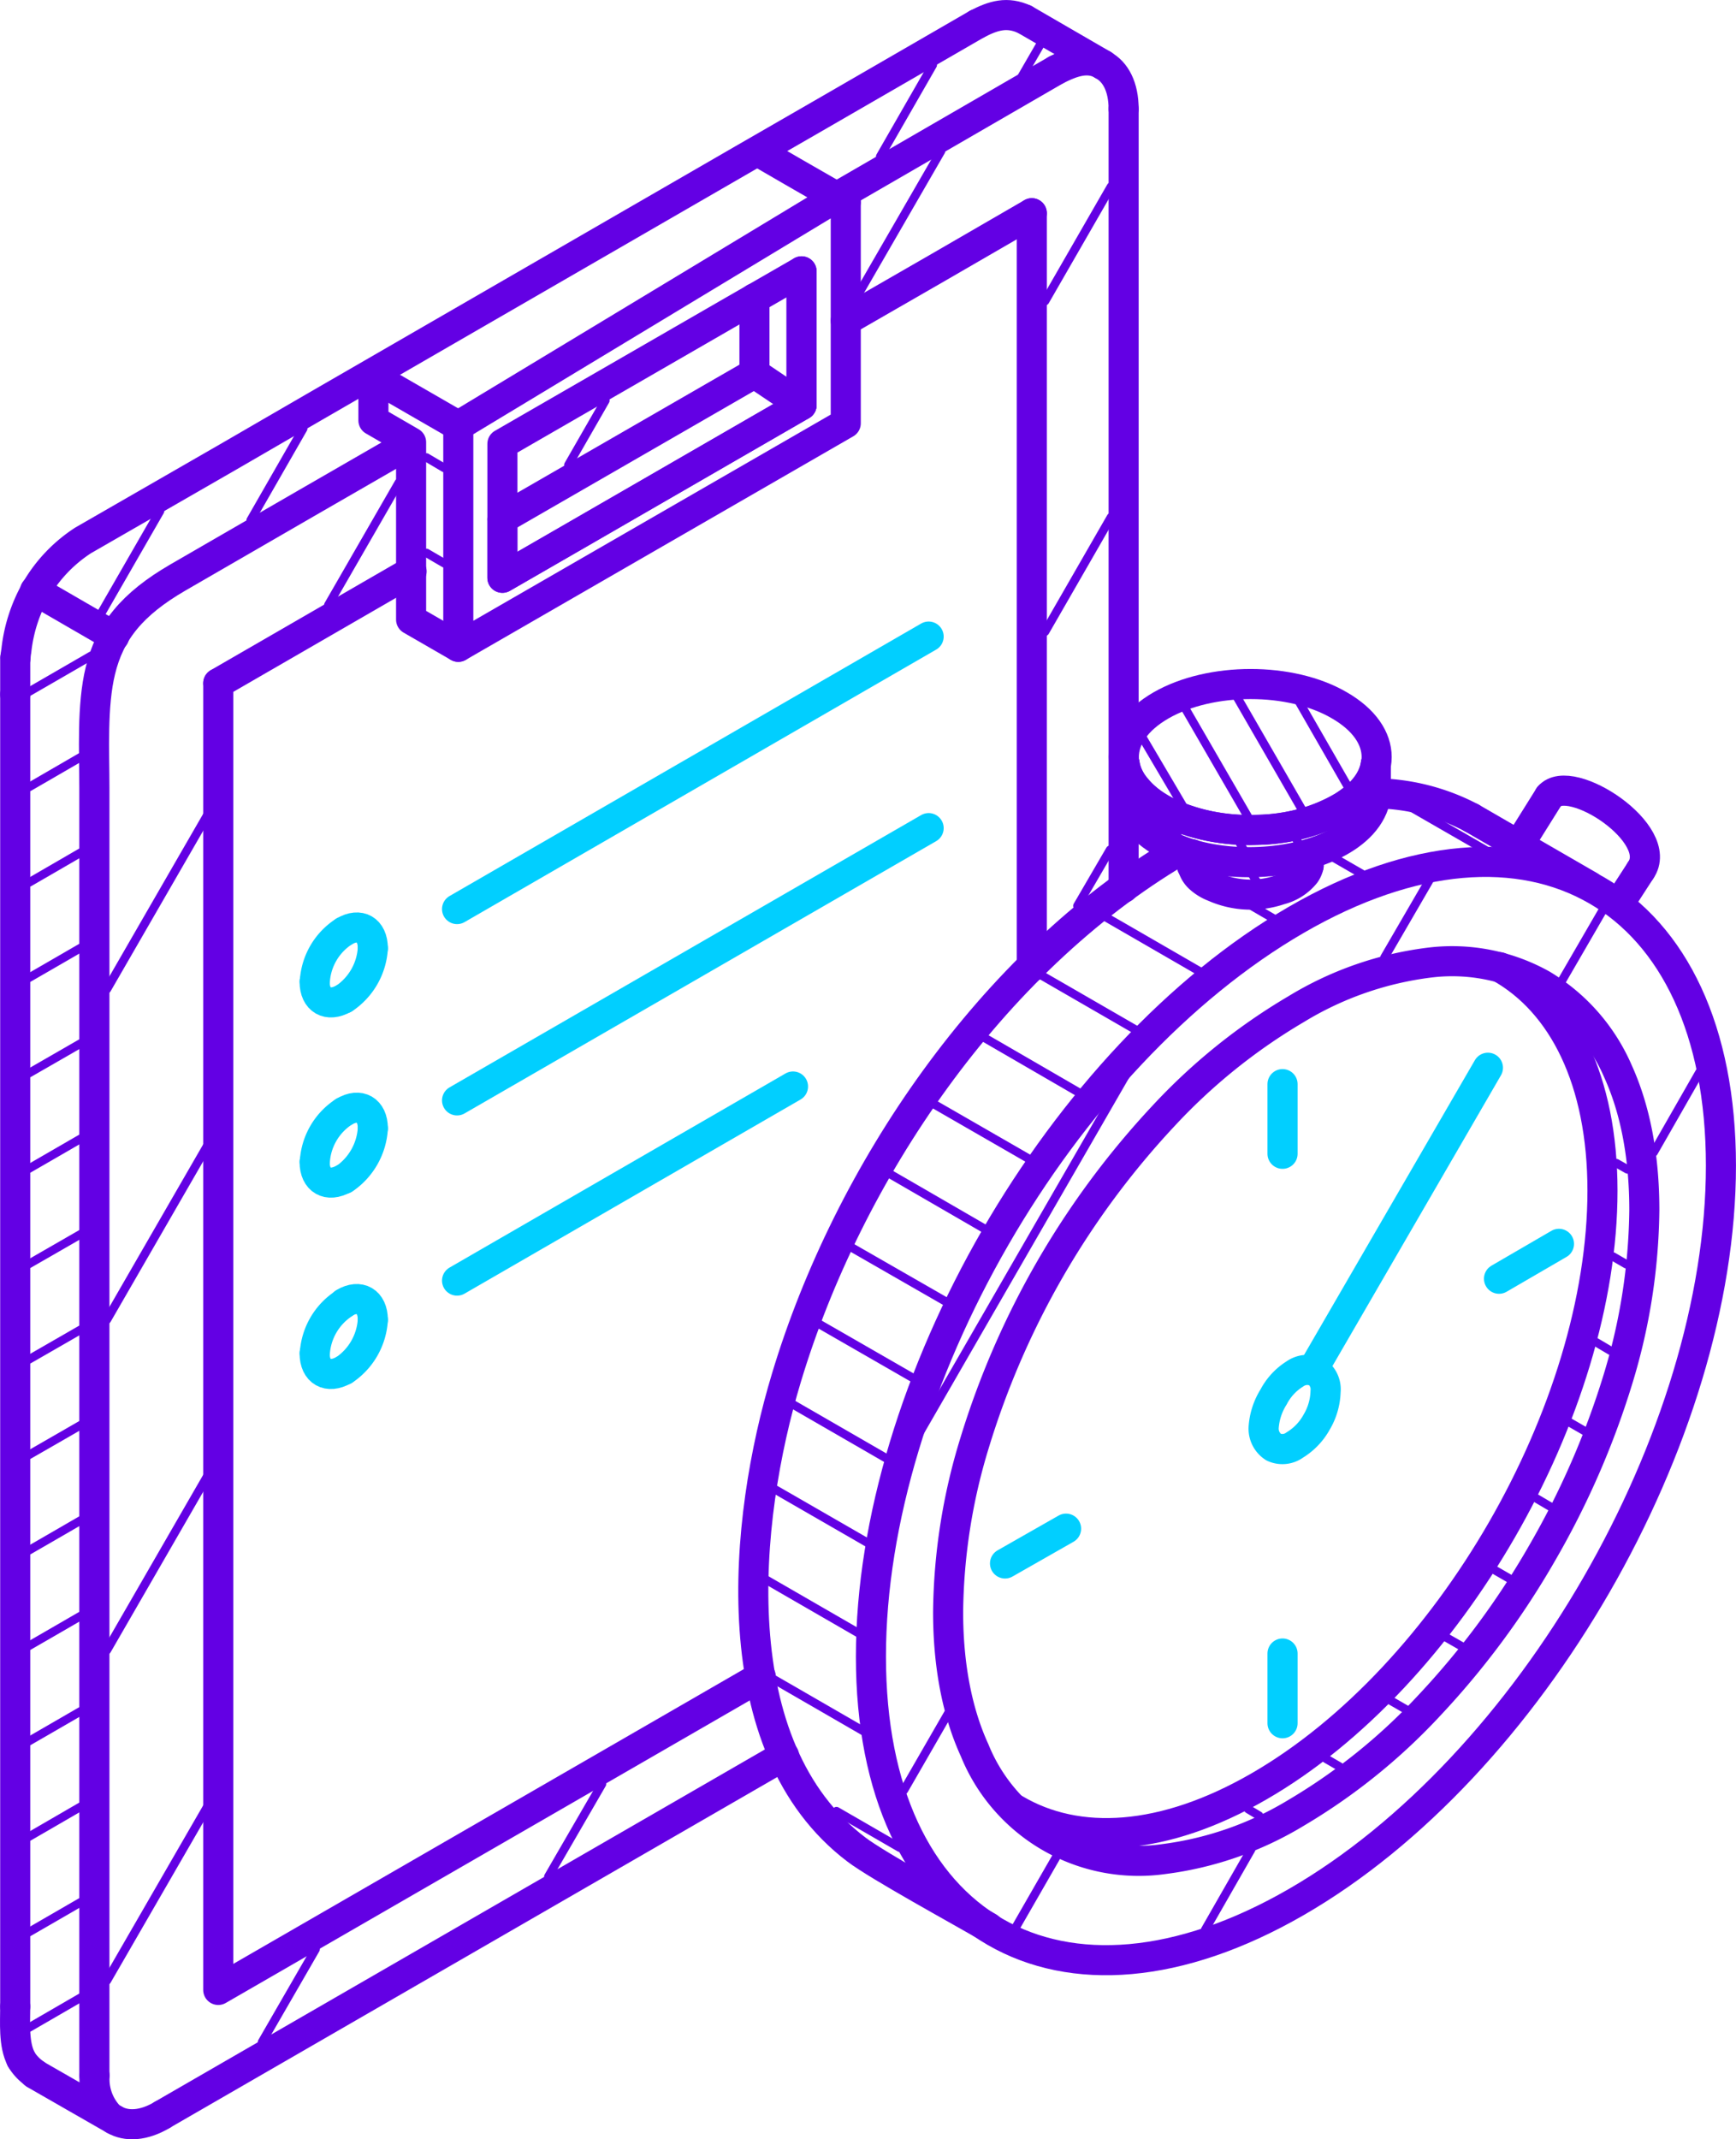 <svg id="_Layer_" data-name="&lt;Layer&gt;" xmlns="http://www.w3.org/2000/svg" viewBox="0 0 237.28 292.27"><defs><style>.cls-1,.cls-10,.cls-2,.cls-3,.cls-4,.cls-5,.cls-6,.cls-7,.cls-8,.cls-9{fill:none;stroke-linecap:round;}.cls-1,.cls-10,.cls-3,.cls-4,.cls-5,.cls-7{stroke:#6300e4;}.cls-1,.cls-2,.cls-3,.cls-4,.cls-5,.cls-6,.cls-8,.cls-9{stroke-linejoin:round;}.cls-1,.cls-5,.cls-8,.cls-9{stroke-width:4.11px;}.cls-1,.cls-2,.cls-4,.cls-9{fill-rule:evenodd;}.cls-2,.cls-6,.cls-8,.cls-9{stroke:#01cfff;}.cls-2,.cls-3,.cls-4,.cls-6{stroke-width:4.12px;}.cls-10,.cls-7{stroke-miterlimit:10;}.cls-7{stroke-width:1.16px;}.cls-10{stroke-width:1.16px;}</style></defs><path class="cls-1" d="M2646.41,868.45a25.18,25.18,0,0,0-15.44-3,45.81,45.81,0,0,0-18.17,6.35,80.24,80.24,0,0,0-18.17,14.63,114.19,114.19,0,0,0-25.78,44.63,81,81,0,0,0-3.62,23.09c0,7.42,1.28,13.8,3.62,18.9a24.19,24.19,0,0,0,25.78,14.88,46.12,46.12,0,0,0,18.17-6.33A81.16,81.16,0,0,0,2631,966.93a111.22,111.22,0,0,0,15.44-20.85,113.49,113.49,0,0,0,10.36-23.77,81.59,81.59,0,0,0,3.59-23.06c0-7.46-1.27-13.81-3.59-18.93A25.69,25.69,0,0,0,2646.41,868.45Z" transform="translate(-2435.64 -733.93)"/><polyline class="cls-1" points="178.87 116.7 178.87 118.03 178.87 118.28"/><path class="cls-1" d="M2614.51,852.21a2.9,2.9,0,0,1-.46,1.07,6.43,6.43,0,0,1-3.46,2.21,12.35,12.35,0,0,1-9-.39,6.22,6.22,0,0,1-2-1.22,3.19,3.19,0,0,1-.91-1.46" transform="translate(-2435.64 -733.93)"/><polyline class="cls-1" points="163.05 118.49 162.9 118.28 162.9 118.03 162.9 116.7"/><path class="cls-1" d="M2623.69,842.76c-1.92,11.23-31,12.65-34.33,0" transform="translate(-2435.64 -733.93)"/><path class="cls-1" d="M2589.36,838.32a6.69,6.69,0,0,0,1.2,2.8,12.48,12.48,0,0,0,4.37,3.64,26.24,26.24,0,0,0,12.5,2.54,23.8,23.8,0,0,0,11.89-3.25c2.26-1.47,3.92-3.09,4.37-5.73" transform="translate(-2435.64 -733.93)"/><path class="cls-1" d="M2594.33,830.3c6.77-3.89,17.77-3.89,24.39,0,6.78,3.91,6.78,10.2,0,14.1-6.62,3.91-17.62,3.91-24.39,0S2587.55,834.21,2594.33,830.3Z" transform="translate(-2435.64 -733.93)"/><path class="cls-2" d="M2609.72,924.78a8.12,8.12,0,0,1,2.89-3.13,3,3,0,0,1,3-.29,2.93,2.93,0,0,1,1.21,2.7,8.62,8.62,0,0,1-1.21,4.15,8.42,8.42,0,0,1-3,3.14,2.85,2.85,0,0,1-2.89.29,3,3,0,0,1-1.36-2.71A8.93,8.93,0,0,1,2609.72,924.78Z" transform="translate(-2435.64 -733.93)"/><path class="cls-1" d="M2620.68,843.15" transform="translate(-2435.64 -733.93)"/><line class="cls-3" x1="208.13" y1="114.58" x2="211.74" y2="108.81"/><path class="cls-4" d="M2647.38,842.74c2.87-3.43,16,5.17,12.5,10.11" transform="translate(-2435.64 -733.93)"/><line class="cls-3" x1="224.24" y1="118.92" x2="221.23" y2="123.57"/><line class="cls-5" x1="188.05" y1="104.38" x2="188.05" y2="108.82"/><line class="cls-5" x1="153.72" y1="108.82" x2="153.72" y2="104.38"/><line class="cls-6" x1="203.37" y1="145.88" x2="179.4" y2="187.22"/><line class="cls-6" x1="175.3" y1="225.91" x2="175.3" y2="235.43"/><line class="cls-6" x1="204.89" y1="174.7" x2="213.08" y2="169.94"/><line class="cls-6" x1="175.3" y1="157.63" x2="175.3" y2="148.12"/><line class="cls-6" x1="145.71" y1="208.85" x2="137.37" y2="213.6"/><line class="cls-7" x1="161.7" y1="117.77" x2="161.55" y2="117.56"/><line class="cls-7" x1="161.25" y1="114.8" x2="159.89" y2="112.41"/><line class="cls-7" x1="170.28" y1="116.62" x2="169.08" y2="114.52"/><line class="cls-7" x1="177.81" y1="115.73" x2="176.76" y2="113.95"/><line class="cls-7" x1="184.13" y1="112.72" x2="183.53" y2="111.66"/><line class="cls-7" x1="162.15" y1="110.93" x2="155.68" y2="99.96"/><line class="cls-7" x1="171.19" y1="112.66" x2="161.4" y2="95.75"/><line class="cls-7" x1="178.56" y1="111.66" x2="168.48" y2="94.19"/><line class="cls-7" x1="184.74" y1="108.36" x2="177.06" y2="95"/><line class="cls-7" x1="172.09" y1="120.96" x2="170.88" y2="119.03"/><path class="cls-1" d="M2569.19,737.21l-21.32,12.32-10.29,5.93-59,34.08-11.8,6.84L2447,807.76a20.1,20.1,0,0,0-6.52,6.89,21.45,21.45,0,0,0-2.61,8.21,6.13,6.13,0,0,0-.1.95" transform="translate(-2435.64 -733.93)"/><line class="cls-5" x1="2.08" y1="274.14" x2="2.08" y2="94.86"/><path class="cls-4" d="M2448.54,1017.47V841.56c0-5-.35-11.2.82-16,1.28-5.3,4.3-9.08,10.59-12.73l17.61-10.18,11.78-6.79" transform="translate(-2435.64 -733.93)"/><path class="cls-1" d="M2571.68,903c10.51-18.2,25.09-34.1,41.12-43.39s30.56-10.11,41.06-4.05,17,19.1,17,37.62-6.5,39.06-17,57.26-25,34.1-41.06,43.36-30.61,10.14-41.12,4.08-17-19.08-17-37.62S2561.18,921.19,2571.68,903Z" transform="translate(-2435.64 -733.93)"/><path class="cls-1" d="M2586.39,742.78a1.63,1.63,0,0,1-.19-.09c-2.1-1.13-4.31-.15-6.21.8" transform="translate(-2435.64 -733.93)"/><line class="cls-8" x1="62.47" y1="174.96" x2="108.39" y2="148.44"/><line class="cls-8" x1="62.47" y1="150.34" x2="126.93" y2="113.14"/><line class="cls-8" x1="62.47" y1="124.2" x2="126.93" y2="86.97"/><line class="cls-5" x1="4.79" y1="80.69" x2="15.61" y2="86.95"/><path class="cls-1" d="M2437.72,828.8c0-1.67,0-3.46,0-5" transform="translate(-2435.64 -733.93)"/><path class="cls-1" d="M2438.53,1015.23c-1.05-2-.81-5-.81-7.16" transform="translate(-2435.64 -733.93)"/><line class="cls-5" x1="15.61" y1="289.58" x2="4.74" y2="283.35"/><path class="cls-9" d="M2486.6,914.25c0-2.52-1.8-3.57-3.93-2.3" transform="translate(-2435.64 -733.93)"/><path class="cls-9" d="M2482.67,921.11a8.92,8.92,0,0,0,3.93-6.86" transform="translate(-2435.64 -733.93)"/><path class="cls-9" d="M2478.64,918.81c0,2.55,1.81,3.55,4,2.3" transform="translate(-2435.64 -733.93)"/><path class="cls-9" d="M2482.67,912a8.78,8.78,0,0,0-4,6.86" transform="translate(-2435.64 -733.93)"/><path class="cls-9" d="M2486.6,888.08c0-2.51-1.8-3.54-3.93-2.27" transform="translate(-2435.64 -733.93)"/><path class="cls-9" d="M2482.67,895a9,9,0,0,0,3.93-6.89" transform="translate(-2435.64 -733.93)"/><path class="cls-9" d="M2478.64,892.68c0,2.51,1.81,3.54,4,2.29" transform="translate(-2435.64 -733.93)"/><path class="cls-9" d="M2482.67,885.81a8.75,8.75,0,0,0-4,6.87" transform="translate(-2435.64 -733.93)"/><path class="cls-9" d="M2486.6,863.49c0-2.55-1.8-3.57-3.93-2.3" transform="translate(-2435.64 -733.93)"/><path class="cls-9" d="M2482.67,870.35a8.92,8.92,0,0,0,3.93-6.86" transform="translate(-2435.64 -733.93)"/><path class="cls-9" d="M2478.64,868.05c0,2.52,1.81,3.55,4,2.3" transform="translate(-2435.64 -733.93)"/><path class="cls-9" d="M2482.67,861.19a8.73,8.73,0,0,0-4,6.86" transform="translate(-2435.64 -733.93)"/><polyline class="cls-1" points="29.83 93.35 29.83 271.87 103.99 229.07"/><line class="cls-5" x1="141.03" y1="29.13" x2="141.03" y2="132.09"/><line class="cls-5" x1="153.58" y1="121.29" x2="153.58" y2="14.89"/><path class="cls-1" d="M2450.3,1022.76a7.33,7.33,0,0,1-1.73-5.23" transform="translate(-2435.64 -733.93)"/><path class="cls-1" d="M2457.8,1022.88c-2.54,1.51-4.89,1.61-6.55.63" transform="translate(-2435.64 -733.93)"/><line class="cls-5" x1="107.17" y1="239.87" x2="22.16" y2="288.94"/><path class="cls-1" d="M2438.53,1015.26a6.44,6.44,0,0,0,1.9,2" transform="translate(-2435.64 -733.93)"/><polyline class="cls-1" points="109.56 55.34 68.67 78.94 68.67 70.95"/><path class="cls-1" d="M2491.9,812l-26.43,15.27" transform="translate(-2435.64 -733.93)"/><path class="cls-1" d="M2551.24,777.74c8.48-4.86,17-9.79,25.43-14.68" transform="translate(-2435.64 -733.93)"/><polyline class="cls-1" points="68.67 70.95 68.67 70.87 103.12 51.01"/><polyline class="cls-1" points="51.04 51.48 51.04 57.44 56.19 60.42 56.19 84.65 62.64 88.37"/><polyline class="cls-1" points="103.12 40.76 103.12 51.01 109.56 55.34 109.56 37.07"/><polyline class="cls-1" points="114.38 26.93 62.64 58.17 62.64 88.37 115.6 57.83 115.6 27.61"/><line class="cls-5" x1="51.04" y1="51.48" x2="62.64" y2="58.17"/><polyline class="cls-1" points="115.6 27.61 108.34 23.44 103.99 20.92"/><line class="cls-5" x1="144.35" y1="9.56" x2="114.33" y2="26.93"/><path class="cls-1" d="M2589.22,748.82c0-3-1.1-5.1-2.83-6" transform="translate(-2435.64 -733.93)"/><path class="cls-1" d="M2575.69,736.58c-2.39-1.1-4.25-.54-6.5.63" transform="translate(-2435.64 -733.93)"/><line class="cls-5" x1="150.75" y1="8.85" x2="140.05" y2="2.65"/><path class="cls-1" d="M2504.31,812.87v-18.3c13.66-7.86,27.24-15.73,40.89-23.57v18.27C2531.55,797.14,2518,805,2504.31,812.87Z" transform="translate(-2435.64 -733.93)"/><path class="cls-1" d="M2570.76,997.25c-3.84-2.22-15.1-8.38-18.05-10.62-18.5-14-15.47-45-9.58-64.47,8.45-28.09,28-56.77,53.52-71.89" transform="translate(-2435.64 -733.93)"/><line class="cls-5" x1="201.1" y1="111.72" x2="217.24" y2="121.05"/><path class="cls-1" d="M2640.62,866.07c8.65,4.82,14.05,15.47,14.05,30.54,0,30-21,66.4-46.93,81.37-13.07,7.55-24.84,8.18-33.39,3.12" transform="translate(-2435.64 -733.93)"/><path class="cls-1" d="M2623.39,842.31a28.92,28.92,0,0,1,13.35,3.34" transform="translate(-2435.64 -733.93)"/><line class="cls-10" x1="82.74" y1="54.73" x2="77.69" y2="63.52"/><line class="cls-10" x1="41.44" y1="58.56" x2="34.26" y2="71.07"/><line class="cls-10" x1="21.87" y1="69.83" x2="13.69" y2="84.04"/><line class="cls-10" x1="142.2" y1="6.07" x2="138.6" y2="12.29"/><line class="cls-10" x1="127.49" y1="8.88" x2="120.31" y2="21.38"/><line class="cls-10" x1="151.73" y1="116.09" x2="147.26" y2="123.76"/><line class="cls-10" x1="151.85" y1="70.65" x2="142.84" y2="86.31"/><line class="cls-10" x1="151.85" y1="25.49" x2="142.84" y2="41.14"/><line class="cls-10" x1="128.62" y1="20.65" x2="117.34" y2="40.17"/><line class="cls-10" x1="122.97" y1="252.43" x2="114.33" y2="247.44"/><line class="cls-10" x1="118.21" y1="236.62" x2="105.85" y2="229.48"/><line class="cls-10" x1="117.5" y1="223.21" x2="104.68" y2="215.81"/><line class="cls-10" x1="118.92" y1="210.97" x2="105.73" y2="203.37"/><line class="cls-10" x1="121.53" y1="199.46" x2="108.17" y2="191.75"/><line class="cls-10" x1="125.2" y1="188.5" x2="111.72" y2="180.75"/><line class="cls-10" x1="129.65" y1="178.04" x2="116.11" y2="170.27"/><line class="cls-10" x1="134.87" y1="168.05" x2="121.41" y2="160.26"/><line class="cls-10" x1="140.98" y1="158.52" x2="127.45" y2="150.73"/><line class="cls-10" x1="147.77" y1="149.44" x2="134.36" y2="141.67"/><line class="cls-10" x1="155.49" y1="140.84" x2="142.15" y2="133.14"/><line class="cls-10" x1="164.21" y1="132.85" x2="151.02" y2="125.23"/><line class="cls-10" x1="174.2" y1="125.57" x2="170.55" y2="123.45"/><line class="cls-10" x1="186.17" y1="119.41" x2="180.91" y2="116.38"/><line class="cls-10" x1="204.63" y1="117.06" x2="192.43" y2="110.04"/><line class="cls-10" x1="232.31" y1="146.46" x2="226.02" y2="157.45"/><line class="cls-10" x1="171" y1="252.69" x2="164.73" y2="263.64"/><line class="cls-10" x1="219.2" y1="124.13" x2="213.38" y2="134.17"/><line class="cls-10" x1="144.57" y1="253.35" x2="138.78" y2="263.42"/><line class="cls-10" x1="195.33" y1="120.32" x2="189.23" y2="130.82"/><line class="cls-10" x1="129.59" y1="234.1" x2="123.56" y2="244.56"/><line class="cls-10" x1="155.41" y1="144.22" x2="124.09" y2="198.49"/><line class="cls-10" x1="60.73" y1="76.96" x2="58.29" y2="75.54"/><line class="cls-10" x1="60.73" y1="63.94" x2="58.29" y2="62.5"/><line class="cls-10" x1="82.28" y1="243.73" x2="74.95" y2="256.38"/><line class="cls-10" x1="43.14" y1="266.3" x2="35.82" y2="278.98"/><line class="cls-10" x1="28.27" y1="246.95" x2="14.61" y2="270.6"/><line class="cls-10" x1="28.27" y1="201.79" x2="14.61" y2="225.46"/><line class="cls-10" x1="28.27" y1="156.64" x2="14.61" y2="180.31"/><line class="cls-10" x1="54.51" y1="65.94" x2="44.88" y2="82.65"/><line class="cls-10" x1="28.27" y1="111.48" x2="14.61" y2="135.15"/><line class="cls-10" x1="11.12" y1="272.87" x2="3.94" y2="277.03"/><line class="cls-10" x1="11.12" y1="259.83" x2="3.94" y2="263.98"/><line class="cls-10" x1="11.12" y1="246.78" x2="3.94" y2="250.94"/><line class="cls-10" x1="11.12" y1="233.74" x2="3.94" y2="237.89"/><line class="cls-10" x1="11.12" y1="220.72" x2="3.94" y2="224.87"/><line class="cls-10" x1="11.12" y1="207.67" x2="3.94" y2="211.82"/><line class="cls-10" x1="11.12" y1="194.65" x2="3.94" y2="198.78"/><line class="cls-10" x1="11.12" y1="181.61" x2="3.94" y2="185.74"/><line class="cls-10" x1="11.12" y1="168.56" x2="3.94" y2="172.69"/><line class="cls-10" x1="11.12" y1="155.52" x2="3.94" y2="159.67"/><line class="cls-10" x1="11.12" y1="142.5" x2="3.94" y2="146.63"/><line class="cls-10" x1="11.12" y1="129.45" x2="3.94" y2="133.6"/><line class="cls-10" x1="11.12" y1="116.43" x2="3.99" y2="120.56"/><line class="cls-10" x1="11.12" y1="103.39" x2="3.99" y2="107.52"/><line class="cls-10" x1="12.47" y1="89.59" x2="3.94" y2="94.52"/><line class="cls-10" x1="172.1" y1="248.06" x2="170.61" y2="247.17"/><line class="cls-10" x1="183.07" y1="241.34" x2="181.24" y2="240.28"/><line class="cls-10" x1="192.08" y1="233.49" x2="190.1" y2="232.35"/><line class="cls-10" x1="199.75" y1="224.9" x2="197.65" y2="223.7"/><line class="cls-10" x1="206.3" y1="215.66" x2="204.22" y2="214.46"/><line class="cls-10" x1="211.94" y1="205.86" x2="209.87" y2="204.64"/><line class="cls-10" x1="216.59" y1="195.51" x2="214.51" y2="194.31"/><line class="cls-10" x1="220.13" y1="184.54" x2="218.15" y2="183.37"/><line class="cls-10" x1="222.28" y1="172.72" x2="220.47" y2="171.67"/><line class="cls-10" x1="222.45" y1="159.77" x2="220.93" y2="158.91"/></svg>